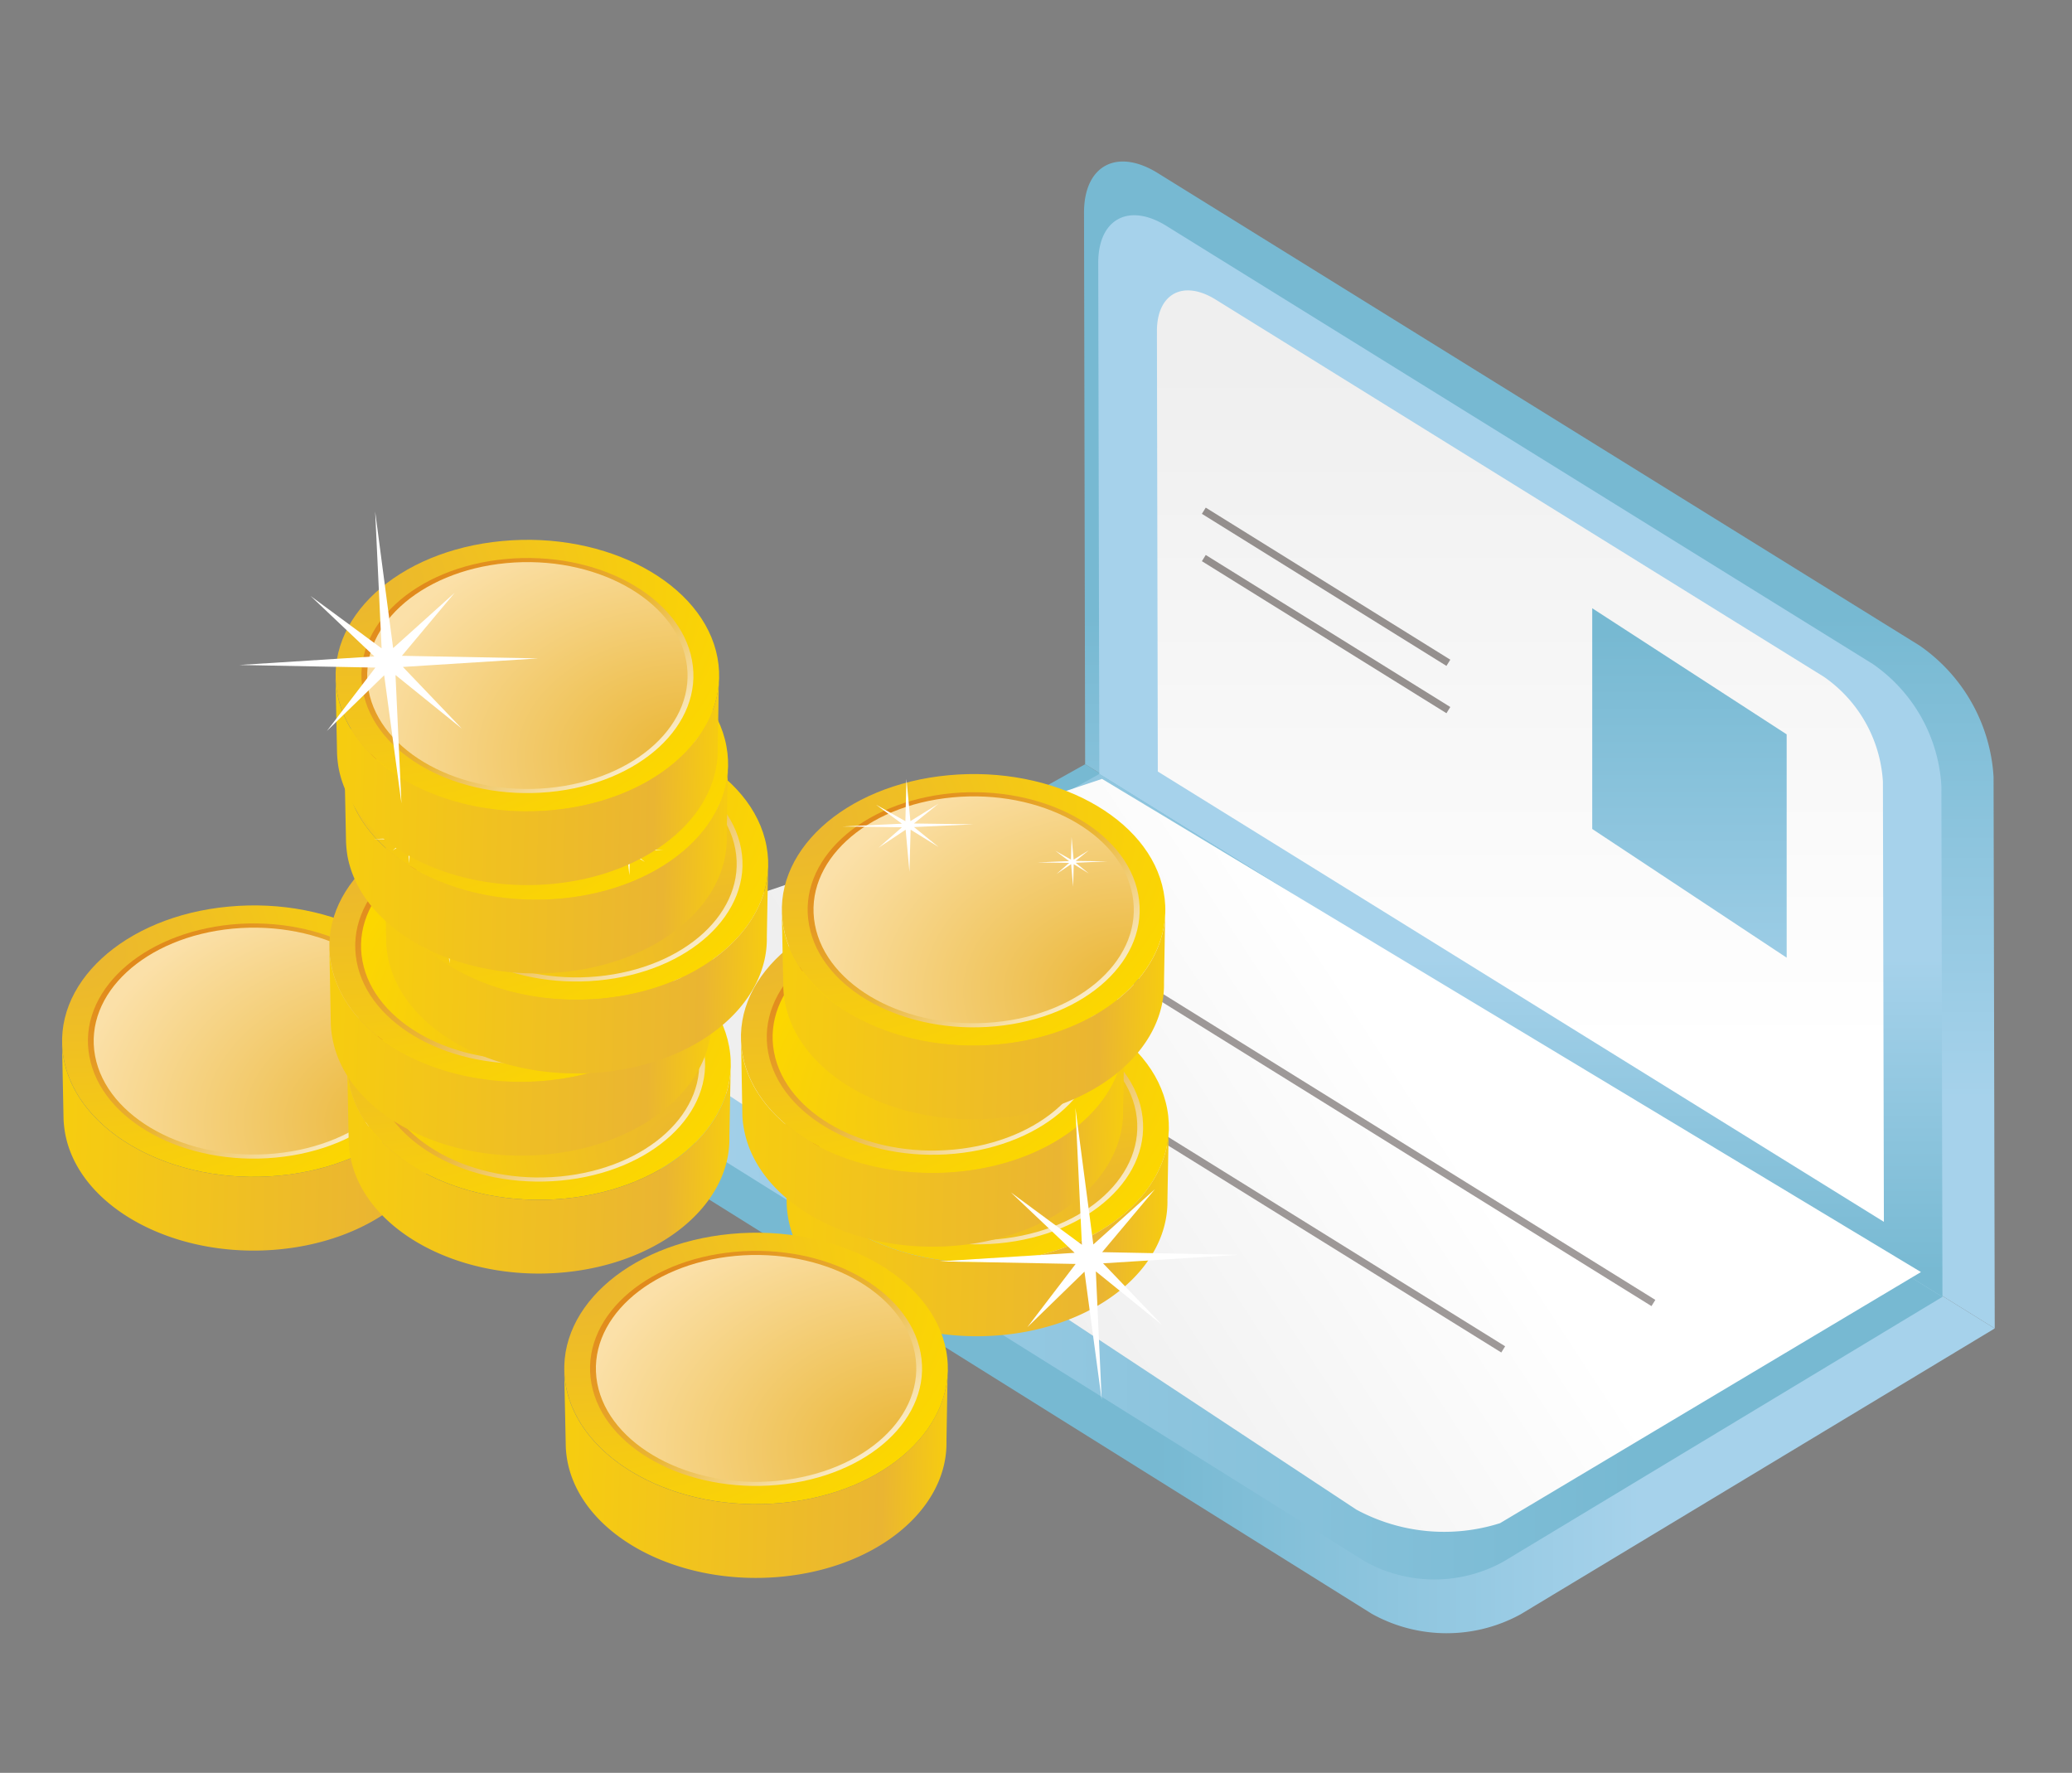 <svg id="圖層_1" data-name="圖層 1" xmlns="http://www.w3.org/2000/svg" xmlns:xlink="http://www.w3.org/1999/xlink" viewBox="0 0 175.333 150"><rect x="0" y="0" width="175.333" height="150" fill="#808080" stroke="none"/><defs><linearGradient id="linear-gradient" x1="130.262" y1="39.969" x2="130.262" y2="92.978" gradientUnits="userSpaceOnUse"><stop offset="0.23" stop-color="#77b9d2"/><stop offset="1" stop-color="#a6d2eb"/></linearGradient><linearGradient id="linear-gradient-2" x1="85.462" y1="101.425" x2="138.85" y2="101.425" xlink:href="#linear-gradient"/><linearGradient id="linear-gradient-3" x1="128.652" y1="115.695" x2="128.652" y2="81.074" xlink:href="#linear-gradient"/><linearGradient id="linear-gradient-4" x1="3193.321" y1="31.017" x2="3193.321" y2="88.484" gradientTransform="matrix(-1, 0, 0, 1, 3321.978, 0)" gradientUnits="userSpaceOnUse"><stop offset="0" stop-color="#efefef"/><stop offset="1" stop-color="#fff"/></linearGradient><linearGradient id="linear-gradient-5" x1="3157.607" y1="99.562" x2="3269.794" y2="99.562" gradientTransform="matrix(-1, 0, 0, 1, 3321.978, 0)" xlink:href="#linear-gradient"/><linearGradient id="linear-gradient-6" x1="3236.894" y1="108.044" x2="3205.026" y2="87.165" xlink:href="#linear-gradient-4"/><linearGradient id="linear-gradient-7" x1="142.961" y1="43.211" x2="142.961" y2="88.653" xlink:href="#linear-gradient"/><radialGradient id="radial-gradient" cx="2609.697" cy="552.497" r="34.975" gradientTransform="matrix(-0.991, 0.093, -0.131, -0.702, 2664.625, 225.692)" gradientUnits="userSpaceOnUse"><stop offset="0" stop-color="#eab532"/><stop offset="1" stop-color="#fcd700"/></radialGradient><linearGradient id="linear-gradient-8" x1="-6.679" y1="95.919" x2="40.122" y2="97.142" gradientUnits="userSpaceOnUse"><stop offset="0" stop-color="#fcd700"/><stop offset="0.831" stop-color="#eab532"/><stop offset="1" stop-color="#fcd700"/></linearGradient><linearGradient id="linear-gradient-9" x1="30.878" y1="100.448" x2="13.706" y2="77.846" gradientUnits="userSpaceOnUse"><stop offset="0" stop-color="#fff"/><stop offset="0.517" stop-color="#eab532"/><stop offset="1" stop-color="#e08519"/></linearGradient><radialGradient id="radial-gradient-2" cx="62.288" cy="-54.961" r="29.228" gradientTransform="matrix(0.991, -0.093, 0.131, 0.702, -19.292, 139.358)" gradientUnits="userSpaceOnUse"><stop offset="0" stop-color="#eab532"/><stop offset="1" stop-color="#fbe0a8"/></radialGradient><radialGradient id="radial-gradient-3" cx="2586.136" cy="546.626" r="34.983" xlink:href="#radial-gradient"/><linearGradient id="linear-gradient-10" x1="17.455" y1="97.859" x2="64.251" y2="99.082" xlink:href="#linear-gradient-8"/><linearGradient id="linear-gradient-11" x1="55.006" y1="102.387" x2="37.836" y2="79.788" xlink:href="#linear-gradient-9"/><radialGradient id="radial-gradient-4" cx="85.849" cy="-49.082" r="29.226" gradientTransform="matrix(0.991, -0.093, 0.131, 0.702, -19.292, 139.358)" xlink:href="#radial-gradient"/><radialGradient id="radial-gradient-5" cx="2585.789" cy="560.782" r="34.966" xlink:href="#radial-gradient"/><linearGradient id="linear-gradient-12" x1="15.939" y1="87.881" x2="62.746" y2="89.105" xlink:href="#linear-gradient-8"/><linearGradient id="linear-gradient-13" x1="53.496" y1="92.412" x2="36.325" y2="69.812" xlink:href="#linear-gradient-9"/><radialGradient id="radial-gradient-6" cx="86.195" cy="-63.253" r="29.226" gradientTransform="matrix(0.991, -0.093, 0.131, 0.702, -19.292, 139.358)" xlink:href="#radial-gradient"/><radialGradient id="radial-gradient-7" cx="2579.859" cy="569.914" r="34.978" xlink:href="#radial-gradient"/><linearGradient id="linear-gradient-14" x1="20.62" y1="80.926" x2="67.421" y2="82.15" xlink:href="#linear-gradient-8"/><linearGradient id="linear-gradient-15" x1="58.173" y1="85.462" x2="41" y2="62.86" xlink:href="#linear-gradient-9"/><radialGradient id="radial-gradient-8" cx="92.124" cy="-72.374" r="29.223" gradientTransform="matrix(0.991, -0.093, 0.131, 0.702, -19.292, 139.358)" xlink:href="#radial-gradient"/><radialGradient id="radial-gradient-9" cx="2581.659" cy="582.219" r="34.985" xlink:href="#radial-gradient"/><linearGradient id="linear-gradient-16" x1="17.218" y1="72.463" x2="64.025" y2="73.687" xlink:href="#linear-gradient-8"/><linearGradient id="linear-gradient-17" x1="54.775" y1="76.996" x2="37.603" y2="54.395" xlink:href="#linear-gradient-9"/><radialGradient id="radial-gradient-10" cx="90.32" cy="-84.677" r="29.216" gradientTransform="matrix(0.991, -0.093, 0.131, 0.702, -19.292, 139.358)" xlink:href="#radial-gradient"/><radialGradient id="radial-gradient-11" cx="2581.028" cy="592.781" r="34.98" xlink:href="#radial-gradient"/><linearGradient id="linear-gradient-18" x1="16.459" y1="64.988" x2="63.266" y2="66.212" xlink:href="#linear-gradient-8"/><linearGradient id="linear-gradient-19" x1="54.019" y1="69.515" x2="36.849" y2="46.917" xlink:href="#linear-gradient-9"/><radialGradient id="radial-gradient-12" cx="90.95" cy="-95.24" r="29.227" xlink:href="#radial-gradient-2"/><radialGradient id="radial-gradient-13" cx="2550.371" cy="534.343" r="34.976" xlink:href="#radial-gradient"/><linearGradient id="linear-gradient-20" x1="54.524" y1="103.163" x2="101.319" y2="104.386" xlink:href="#linear-gradient-8"/><linearGradient id="linear-gradient-21" x1="92.074" y1="107.695" x2="74.904" y2="85.096" xlink:href="#linear-gradient-9"/><radialGradient id="radial-gradient-14" cx="121.617" cy="-36.802" r="29.222" gradientTransform="matrix(0.991, -0.093, 0.131, 0.702, -19.292, 139.358)" xlink:href="#radial-gradient"/><radialGradient id="radial-gradient-15" cx="2552.685" cy="545.442" r="34.98" xlink:href="#radial-gradient"/><linearGradient id="linear-gradient-22" x1="50.779" y1="95.584" x2="97.568" y2="96.807" xlink:href="#linear-gradient-8"/><linearGradient id="linear-gradient-23" x1="88.324" y1="100.118" x2="71.153" y2="77.517" xlink:href="#linear-gradient-9"/><radialGradient id="radial-gradient-16" cx="119.301" cy="-47.908" r="29.22" gradientTransform="matrix(0.991, -0.093, 0.131, 0.702, -19.292, 139.358)" xlink:href="#radial-gradient"/><radialGradient id="radial-gradient-17" cx="2547.26" cy="560.086" r="34.978" xlink:href="#radial-gradient"/><linearGradient id="linear-gradient-24" x1="54.223" y1="84.806" x2="101.029" y2="86.03" xlink:href="#linear-gradient-8"/><linearGradient id="linear-gradient-25" x1="91.781" y1="89.339" x2="74.609" y2="66.737" xlink:href="#linear-gradient-9"/><radialGradient id="radial-gradient-18" cx="124.721" cy="-62.545" r="29.221" xlink:href="#radial-gradient-2"/><radialGradient id="radial-gradient-19" cx="2572.692" cy="508.154" r="34.974" xlink:href="#radial-gradient"/><linearGradient id="linear-gradient-26" x1="35.813" y1="123.607" x2="82.62" y2="124.831" xlink:href="#linear-gradient-8"/><linearGradient id="linear-gradient-27" x1="73.369" y1="128.144" x2="56.197" y2="105.543" xlink:href="#linear-gradient-9"/><radialGradient id="radial-gradient-20" cx="99.291" cy="-10.615" r="29.231" xlink:href="#radial-gradient-2"/></defs><title>img</title><path d="M91.825,64.662l-.095-46.653c-.01-4.007,2.775-5.507,6.232-3.37l64.48,39.988a14.559,14.559,0,0,1,6.254,11.105l.099,46.666Z" style="fill:url(#linear-gradient)"/><path d="M91.825,64.662,50.622,87.689c-3.703,2.069-3.83,5.547-.282,7.763l65.735,41.089a13.027,13.027,0,0,0,12.61.04l40.109-24.181Z" style="fill:url(#linear-gradient-2)"/><path d="M93.025,65.486l-.092-43.245c-.003-3.716,2.581-5.112,5.777-3.122l59.772,37.066a13.493,13.493,0,0,1,5.798,10.299l.09,43.244Z" style="fill:url(#linear-gradient-3)"/><path d="M97.974,65.278l-.075-37.242c-.008-3.188,2.212-4.398,4.971-2.689l51.475,31.922a11.645,11.645,0,0,1,4.987,8.864l.083,37.247Z" style="fill:url(#linear-gradient-4)"/><path d="M93.025,65.486,54.833,86.826c-3.426,1.921-3.547,5.139-.261,7.19l60.929,38.098a12.074,12.074,0,0,0,11.696.03l37.173-22.416Z" style="fill:url(#linear-gradient-5)"/><path d="M93.251,65.902,51.867,79.766c-3.716,1.258-4.089,3.894-.824,5.897l63.723,42.061a15.622,15.622,0,0,0,12.168,1.153l35.617-21.247Z" style="fill:url(#linear-gradient-6)"/><line x1="139.912" y1="110.248" x2="85.853" y2="76.662" style="fill:none;stroke:#231815;stroke-width:0.618px;opacity:0.43"/><line x1="122.562" y1="56.08" x2="101.868" y2="43.213" style="fill:none;stroke:#231815;stroke-width:0.618px;opacity:0.46"/><line x1="122.562" y1="60.083" x2="101.868" y2="47.22" style="fill:none;stroke:#231815;stroke-width:0.618px;opacity:0.46"/><line x1="127.202" y1="114.173" x2="73.138" y2="80.591" style="fill:none;stroke:#231815;stroke-width:0.618px;opacity:0.43"/><polygon points="151.188 62.134 134.735 51.465 134.735 70.14 151.188 81.029 151.188 62.134" style="fill:url(#linear-gradient-7)"/><path d="M5.396,89.596c1.179,6.285,9.324,10.717,18.21,9.879,8.886-.833,15.134-6.6,13.963-12.896-1.171-6.285-9.327-10.707-18.222-9.87C10.475,77.527,4.22,83.299,5.396,89.596Z" style="fill:url(#radial-gradient)"/><path d="M5.379,94.718a9.337,9.337,0,0,0,.134,1.184c1.154,6.248,9.259,10.642,18.075,9.812,8.187-.771,14.127-5.753,14.002-11.465l.114-6.34c.139,5.758-5.837,10.794-14.104,11.565-8.886.838-17.034-3.594-18.208-9.879a7.78,7.78,0,0,1-.144-1.396Z" style="fill:url(#linear-gradient-8)"/><path d="M35.414,86.782c-1.015-5.443-8.075-9.277-15.781-8.565-7.676.733-13.092,5.723-12.069,11.174,1.006,5.447,8.066,9.277,15.758,8.553C31.026,97.229,36.433,92.228,35.414,86.782Z" style="fill:url(#linear-gradient-9)"/><path d="M34.924,86.834c-.985-5.252-7.793-8.951-15.217-8.261C12.283,79.272,7.07,84.088,8.045,89.34c.985,5.256,7.793,8.959,15.214,8.262C30.678,96.908,35.895,92.089,34.924,86.834Z" style="fill:url(#radial-gradient-2)"/><path d="M29.524,91.535c1.184,6.279,9.329,10.716,18.218,9.883,8.886-.838,15.136-6.601,13.951-12.901-1.162-6.275-9.319-10.707-18.205-9.874C34.607,79.471,28.35,85.237,29.524,91.535Z" style="fill:url(#radial-gradient-3)"/><path d="M29.508,96.66a8.5,8.5,0,0,0,.134,1.184c1.159,6.245,9.264,10.638,18.076,9.814,8.187-.772,14.129-5.758,14.003-11.466l.117-6.344c.139,5.758-5.838,10.797-14.104,11.57-8.881.833-17.029-3.604-18.213-9.883a7.615,7.615,0,0,1-.139-1.401Z" style="fill:url(#linear-gradient-10)"/><path d="M59.543,88.725c-1.015-5.451-8.075-9.276-15.768-8.556-7.693.716-13.1,5.72-12.087,11.163,1.015,5.451,8.075,9.275,15.764,8.556C55.149,99.167,60.558,94.171,59.543,88.725Z" style="fill:url(#linear-gradient-11)"/><path d="M59.053,88.773c-.989-5.256-7.793-8.951-15.213-8.257-7.42.694-12.642,5.516-11.662,10.776.985,5.248,7.788,8.942,15.204,8.253C54.807,98.846,60.028,94.028,59.053,88.773Z" style="fill:url(#radial-gradient-4)"/><polygon points="36.798 83.213 36.893 79.64 37.217 83.208 39.603 81.739 37.525 83.413 42.564 83.481 37.539 83.707 39.603 85.408 37.239 83.938 37.144 87.497 36.819 83.938 34.525 85.463 36.512 83.729 31.476 83.66 36.502 83.43 34.326 81.829 36.798 83.213" style="fill:#fff"/><polygon points="50.804 86.47 50.865 84.562 51.038 86.47 52.318 85.68 51.208 86.574 53.9 86.614 51.208 86.734 52.323 87.641 51.047 86.848 50.995 88.764 50.818 86.848 49.599 87.671 50.666 86.748 47.965 86.712 50.657 86.587 49.486 85.724 50.804 86.47" style="fill:#fff"/><path d="M28.011,81.551c1.181,6.298,9.329,10.72,18.219,9.884,8.885-.833,15.134-6.596,13.955-12.889-1.171-6.284-9.324-10.711-18.214-9.87C33.093,69.501,26.84,75.264,28.011,81.551Z" style="fill:url(#radial-gradient-5)"/><path d="M27.994,86.677a7.887,7.887,0,0,0,.139,1.189c1.158,6.245,9.254,10.646,18.076,9.814,8.187-.767,14.119-5.759,14.007-11.466l.099-6.345c.148,5.764-5.832,10.794-14.089,11.566-8.886.836-17.043-3.586-18.218-9.884a7.907,7.907,0,0,1-.139-1.387Z" style="fill:url(#linear-gradient-12)"/><path d="M58.029,78.746c-1.01-5.447-8.075-9.277-15.763-8.556-7.693.72-13.11,5.72-12.082,11.171,1.006,5.447,8.07,9.272,15.758,8.543C53.636,89.198,59.048,84.197,58.029,78.746Z" style="fill:url(#linear-gradient-13)"/><path d="M57.539,78.793c-.98-5.252-7.793-8.941-15.217-8.257-7.419.694-12.637,5.517-11.652,10.768.972,5.255,7.792,8.954,15.204,8.26C53.303,88.868,58.519,84.05,57.539,78.793Z" style="fill:url(#radial-gradient-6)"/><polygon points="35.284 73.234 35.379 69.665 35.709 73.226 38.094 71.761 36.021 73.438 41.056 73.495 36.025 73.733 38.094 75.425 35.731 73.958 35.627 77.524 35.306 73.958 33.016 75.485 34.998 73.751 29.963 73.681 34.99 73.452 32.812 71.851 35.284 73.234" style="fill:#fff"/><polygon points="51.784 87.185 51.833 85.269 52.01 87.181 53.29 86.388 52.171 87.285 54.872 87.324 52.171 87.45 53.29 88.351 52.024 87.567 51.975 89.475 51.793 87.567 50.557 88.382 51.629 87.458 48.931 87.42 51.629 87.294 50.462 86.43 51.784 87.185" style="fill:#fff"/><polygon points="49.299 76.492 49.356 74.579 49.53 76.487 50.804 75.706 49.694 76.596 52.392 76.639 49.694 76.765 50.804 77.658 49.538 76.873 49.482 78.785 49.313 76.873 48.082 77.693 49.152 76.773 46.446 76.73 49.144 76.604 47.981 75.741 49.299 76.492" style="fill:#fff"/><path d="M32.695,74.6c1.176,6.288,9.328,10.716,18.209,9.887,8.889-.833,15.139-6.601,13.959-12.893-1.166-6.288-9.323-10.707-18.208-9.879C37.769,62.544,31.52,68.312,32.695,74.6Z" style="fill:url(#radial-gradient-7)"/><path d="M32.678,79.73a8.594,8.594,0,0,0,.134,1.189c1.157,6.24,9.259,10.633,18.071,9.809,8.195-.767,14.124-5.758,14.007-11.461l.112-6.353c.139,5.768-5.845,10.799-14.102,11.575-8.881.828-17.034-3.599-18.209-9.887a7.88,7.88,0,0,1-.142-1.392Z" style="fill:url(#linear-gradient-14)"/><path d="M62.709,71.799c-1.02-5.451-8.071-9.277-15.768-8.561-7.685.716-13.105,5.72-12.086,11.164,1.015,5.45,8.075,9.28,15.759,8.556C58.315,82.246,63.724,77.246,62.709,71.799Z" style="fill:url(#linear-gradient-15)"/><path d="M62.222,71.843c-.984-5.252-7.792-8.946-15.216-8.253-7.42.694-12.642,5.517-11.662,10.764.976,5.256,7.794,8.951,15.204,8.262C57.977,81.916,63.199,77.098,62.222,71.843Z" style="fill:url(#radial-gradient-8)"/><polygon points="39.967 66.283 40.059 62.714 40.388 66.274 42.765 64.808 40.696 66.486 45.735 66.548 40.705 66.782 42.768 68.473 40.41 67.007 40.306 70.572 39.985 67.007 37.696 68.53 39.677 66.799 34.647 66.73 39.677 66.499 37.492 64.9 39.967 66.283" style="fill:#fff"/><polygon points="37.846 79.215 37.898 77.32 38.077 79.215 39.356 78.439 38.241 79.332 40.939 79.37 38.249 79.492 39.356 80.394 38.085 79.609 38.037 81.518 37.86 79.613 36.637 80.429 37.696 79.501 34.998 79.457 37.691 79.332 36.524 78.486 37.846 79.215" style="fill:#fff"/><polygon points="53.979 69.54 54.031 67.632 54.204 69.54 55.487 68.75 54.37 69.643 57.066 69.687 54.373 69.809 55.487 70.711 54.213 69.926 54.161 71.829 53.996 69.926 52.76 70.741 53.831 69.817 51.126 69.782 53.827 69.657 52.656 68.789 53.979 69.54" style="fill:#fff"/><path d="M29.3,66.14c1.174,6.28,9.323,10.715,18.213,9.884,8.881-.833,15.134-6.601,13.955-12.898-1.166-6.292-9.328-10.707-18.218-9.879C34.378,54.076,28.124,59.851,29.3,66.14Z" style="fill:url(#radial-gradient-9)"/><path d="M29.282,71.261a10.182,10.182,0,0,0,.126,1.189c1.167,6.245,9.263,10.637,18.079,9.814,8.188-.767,14.125-5.755,14.008-11.471l.109-6.34c.142,5.763-5.833,10.799-14.098,11.571-8.886.832-17.034-3.604-18.209-9.884a8.035,8.035,0,0,1-.147-1.397Z" style="fill:url(#linear-gradient-16)"/><path d="M59.312,63.334c-1.014-5.446-8.075-9.279-15.768-8.555-7.692.711-13.104,5.711-12.082,11.162,1.006,5.451,8.071,9.275,15.756,8.552C54.92,73.776,60.328,68.781,59.312,63.334Z" style="fill:url(#linear-gradient-17)"/><path d="M58.822,63.377c-.98-5.252-7.792-8.946-15.216-8.252-7.416.689-12.637,5.516-11.653,10.767.972,5.252,7.788,8.951,15.2,8.253C54.582,73.455,59.803,68.633,58.822,63.377Z" style="fill:url(#radial-gradient-10)"/><polygon points="36.564 57.822 36.662 54.257 36.983 57.814 39.373 56.347 37.301 58.018 42.33 58.082 37.305 58.316 39.373 60.017 37.01 58.538 36.91 62.107 36.594 58.542 34.299 60.069 36.286 58.338 31.242 58.269 36.278 58.035 34.092 56.43 36.564 57.822" style="fill:#fff"/><polygon points="53.064 71.764 53.112 69.856 53.29 71.761 54.573 70.975 53.454 71.873 56.151 71.911 53.454 72.038 54.573 72.931 53.311 72.146 53.255 74.062 53.077 72.15 51.85 72.965 52.912 72.042 50.219 72.007 52.908 71.878 51.738 71.015 53.064 71.764" style="fill:#fff"/><polygon points="34.451 70.754 34.499 68.85 34.677 70.754 35.956 69.973 34.846 70.866 37.544 70.906 34.846 71.027 35.956 71.93 34.685 71.144 34.642 73.052 34.465 71.152 33.232 71.96 34.299 71.036 31.602 70.993 34.296 70.876 33.128 70.016 34.451 70.754" style="fill:#fff"/><polygon points="50.575 61.07 50.636 59.167 50.804 61.065 52.088 60.286 50.974 61.187 53.671 61.226 50.974 61.343 52.097 62.246 50.818 61.457 50.77 63.373 50.592 61.457 49.364 62.276 50.44 61.348 47.73 61.313 50.431 61.196 49.261 60.328 50.575 61.07" style="fill:#fff"/><path d="M28.541,58.664c1.176,6.288,9.327,10.72,18.213,9.883,8.891-.828,15.131-6.605,13.96-12.896-1.171-6.28-9.332-10.712-18.218-9.875C33.615,46.599,27.365,52.371,28.541,58.664Z" style="fill:url(#radial-gradient-11)"/><path d="M28.523,63.785a9.491,9.491,0,0,0,.13,1.189c1.162,6.244,9.255,10.642,18.079,9.814,8.188-.759,14.115-5.76,14.003-11.463l.104-6.349c.147,5.76-5.832,10.799-14.094,11.57-8.881.838-17.034-3.594-18.213-9.883a8.941,8.941,0,0,1-.144-1.401Z" style="fill:url(#linear-gradient-18)"/><path d="M58.554,55.854c-1.015-5.447-8.071-9.28-15.773-8.552-7.685.716-13.097,5.711-12.073,11.158,1.007,5.447,8.066,9.276,15.756,8.556C54.161,66.296,59.573,61.3,58.554,55.854Z" style="fill:url(#linear-gradient-19)"/><path d="M58.064,55.906c-.98-5.256-7.789-8.956-15.213-8.262-7.42.699-12.637,5.521-11.662,10.781.985,5.243,7.788,8.942,15.204,8.248C53.823,65.979,59.048,61.161,58.064,55.906Z" style="fill:url(#radial-gradient-12)"/><path d="M66.589,96.839c1.18,6.288,9.332,10.716,18.218,9.878,8.886-.828,15.13-6.595,13.96-12.893-1.174-6.284-9.324-10.711-18.213-9.874C71.672,84.779,65.415,90.542,66.589,96.839Z" style="fill:url(#radial-gradient-13)"/><path d="M66.572,101.963a9.228,9.228,0,0,0,.139,1.184c1.157,6.241,9.263,10.642,18.076,9.814,8.187-.768,14.127-5.758,14.002-11.466l.113-6.344c.134,5.755-5.837,10.797-14.098,11.565-8.886.838-17.034-3.59-18.214-9.878a8.659,8.659,0,0,1-.139-1.388Z" style="fill:url(#linear-gradient-20)"/><path d="M96.608,94.028c-1.015-5.446-8.071-9.271-15.768-8.556-7.685.721-13.097,5.721-12.082,11.167,1.015,5.447,8.066,9.277,15.763,8.561C92.214,104.475,97.626,99.48,96.608,94.028Z" style="fill:url(#linear-gradient-21)"/><path d="M96.122,94.08c-.98-5.255-7.789-8.95-15.214-8.256-7.424.689-12.64,5.508-11.665,10.767.985,5.256,7.793,8.946,15.209,8.257C91.881,104.149,97.097,99.336,96.122,94.08Z" style="fill:url(#radial-gradient-14)"/><polygon points="73.871 88.517 73.958 84.948 74.292 88.508 76.677 87.047 74.6 88.721 79.634 88.786 74.603 89.015 76.677 90.711 74.314 89.241 74.205 92.805 73.892 89.244 71.598 90.768 73.585 89.037 68.546 88.967 73.576 88.738 71.394 87.129 73.871 88.517" style="fill:#fff"/><polygon points="71.745 101.453 71.798 99.557 71.971 101.453 73.247 100.676 72.14 101.57 74.834 101.604 72.15 101.726 73.247 102.624 71.979 101.848 71.937 103.755 71.755 101.851 70.541 102.663 71.598 101.734 68.902 101.696 71.595 101.574 70.427 100.724 71.745 101.453" style="fill:#fff"/><polygon points="87.878 91.77 87.93 89.865 88.108 91.765 89.387 90.989 88.277 91.882 90.97 91.921 88.277 92.046 89.391 92.944 88.112 92.151 88.068 94.071 87.896 92.151 86.663 92.971 87.73 92.056 85.029 92.012 87.727 91.89 86.555 91.024 87.878 91.77" style="fill:#fff"/><path d="M62.843,89.266c1.179,6.28,9.332,10.707,18.214,9.879,8.889-.828,15.129-6.6,13.959-12.893-1.166-6.292-9.328-10.716-18.213-9.879C67.922,77.198,61.663,82.97,62.843,89.266Z" style="fill:url(#radial-gradient-15)"/><path d="M62.821,94.384a7.726,7.726,0,0,0,.139,1.179c1.158,6.253,9.259,10.652,18.079,9.819,8.183-.759,14.12-5.755,13.998-11.462l.113-6.348c.143,5.762-5.837,10.802-14.098,11.574-8.886.828-17.03-3.599-18.218-9.879a8.542,8.542,0,0,1-.13-1.4Z" style="fill:url(#linear-gradient-22)"/><path d="M92.856,86.448c-1.01-5.442-8.075-9.272-15.768-8.551-7.68.715-13.097,5.715-12.082,11.167,1.019,5.451,8.071,9.275,15.763,8.555C88.463,96.899,93.88,91.903,92.856,86.448Z" style="fill:url(#linear-gradient-23)"/><path d="M92.371,86.5c-.98-5.251-7.793-8.951-15.209-8.257-7.429.699-12.645,5.516-11.665,10.772.98,5.252,7.793,8.951,15.204,8.252C88.13,96.583,93.346,91.751,92.371,86.5Z" style="fill:url(#radial-gradient-16)"/><path d="M66.303,78.486c1.176,6.28,9.324,10.716,18.209,9.879,8.89-.833,15.135-6.601,13.955-12.901-1.162-6.28-9.314-10.703-18.209-9.87C71.382,66.422,65.124,72.186,66.303,78.486Z" style="fill:url(#radial-gradient-17)"/><path d="M66.286,83.608a8.526,8.526,0,0,0,.134,1.183c1.159,6.245,9.255,10.647,18.071,9.814,8.188-.763,14.124-5.755,14.007-11.461l.108-6.349c.144,5.763-5.832,10.802-14.097,11.57-8.886.837-17.035-3.599-18.209-9.879a8.038,8.038,0,0,1-.147-1.4Z" style="fill:url(#linear-gradient-24)"/><path d="M96.317,75.676c-1.015-5.447-8.078-9.276-15.768-8.56-7.693.724-13.105,5.715-12.082,11.162,1.007,5.451,8.066,9.28,15.751,8.56C91.928,86.123,97.332,81.118,96.317,75.676Z" style="fill:url(#linear-gradient-25)"/><path d="M95.827,75.719c-.98-5.252-7.789-8.951-15.213-8.253-7.424.69-12.637,5.512-11.657,10.764.976,5.26,7.788,8.956,15.2,8.262C91.585,85.802,96.803,80.979,95.827,75.719Z" style="fill:url(#radial-gradient-18)"/><polygon points="76.613 69.48 76.705 65.91 77.038 69.476 79.419 68.001 77.337 69.675 82.376 69.745 77.342 69.979 79.423 71.665 77.056 70.2 76.956 73.764 76.635 70.2 74.337 71.73 76.322 69.996 71.283 69.931 76.319 69.693 74.138 68.092 76.613 69.48" style="fill:#fff"/><polygon points="90.625 72.732 90.677 70.824 90.85 72.732 92.13 71.948 91.019 72.845 93.717 72.879 91.019 73.001 92.133 73.903 90.859 73.118 90.807 75.026 90.638 73.118 89.406 73.943 90.473 73.01 87.771 72.971 90.464 72.857 89.302 71.986 90.625 72.732" style="fill:#fff"/><path d="M47.891,117.285c1.179,6.288,9.332,10.72,18.213,9.884,8.894-.828,15.135-6.604,13.96-12.893-1.167-6.288-9.324-10.712-18.214-9.874C52.968,105.234,46.715,111.001,47.891,117.285Z" style="fill:url(#radial-gradient-19)"/><path d="M47.877,122.416a8.353,8.353,0,0,0,.131,1.176c1.157,6.248,9.254,10.645,18.079,9.817,8.183-.763,14.119-5.758,14.002-11.461l.108-6.353c.139,5.763-5.842,10.802-14.094,11.575-8.891.837-17.039-3.595-18.218-9.884a8.047,8.047,0,0,1-.144-1.387Z" style="fill:url(#linear-gradient-26)"/><path d="M77.903,114.475c-1.01-5.437-8.075-9.272-15.768-8.551-7.689.716-13.1,5.715-12.082,11.17,1.015,5.444,8.071,9.267,15.764,8.543C73.515,124.926,78.918,119.93,77.903,114.475Z" style="fill:url(#linear-gradient-27)"/><path d="M77.418,114.523c-.985-5.248-7.792-8.946-15.208-8.257-7.425.698-12.642,5.521-11.67,10.776.984,5.243,7.789,8.951,15.204,8.257C73.177,124.605,78.398,119.778,77.418,114.523Z" style="fill:url(#radial-gradient-20)"/><polygon points="32.292 54.859 31.745 43.276 33.267 54.838 38.472 50.158 34.01 55.488 45.536 55.709 34.092 56.43 39.084 61.651 33.468 57.114 33.97 67.969 32.509 57.136 27.664 61.845 31.763 56.486 20.254 56.264 31.68 55.54 26.278 50.424 32.292 54.859" style="fill:#fff"/><polygon points="91.551 105.321 91 93.738 92.519 105.296 97.735 100.617 93.265 105.946 104.786 106.172 93.342 106.891 98.337 112.108 92.731 107.572 93.225 118.431 91.768 107.594 86.928 112.304 91.022 106.943 79.512 106.723 90.935 106.003 85.536 100.886 91.551 105.321" style="fill:#fff"/></svg>